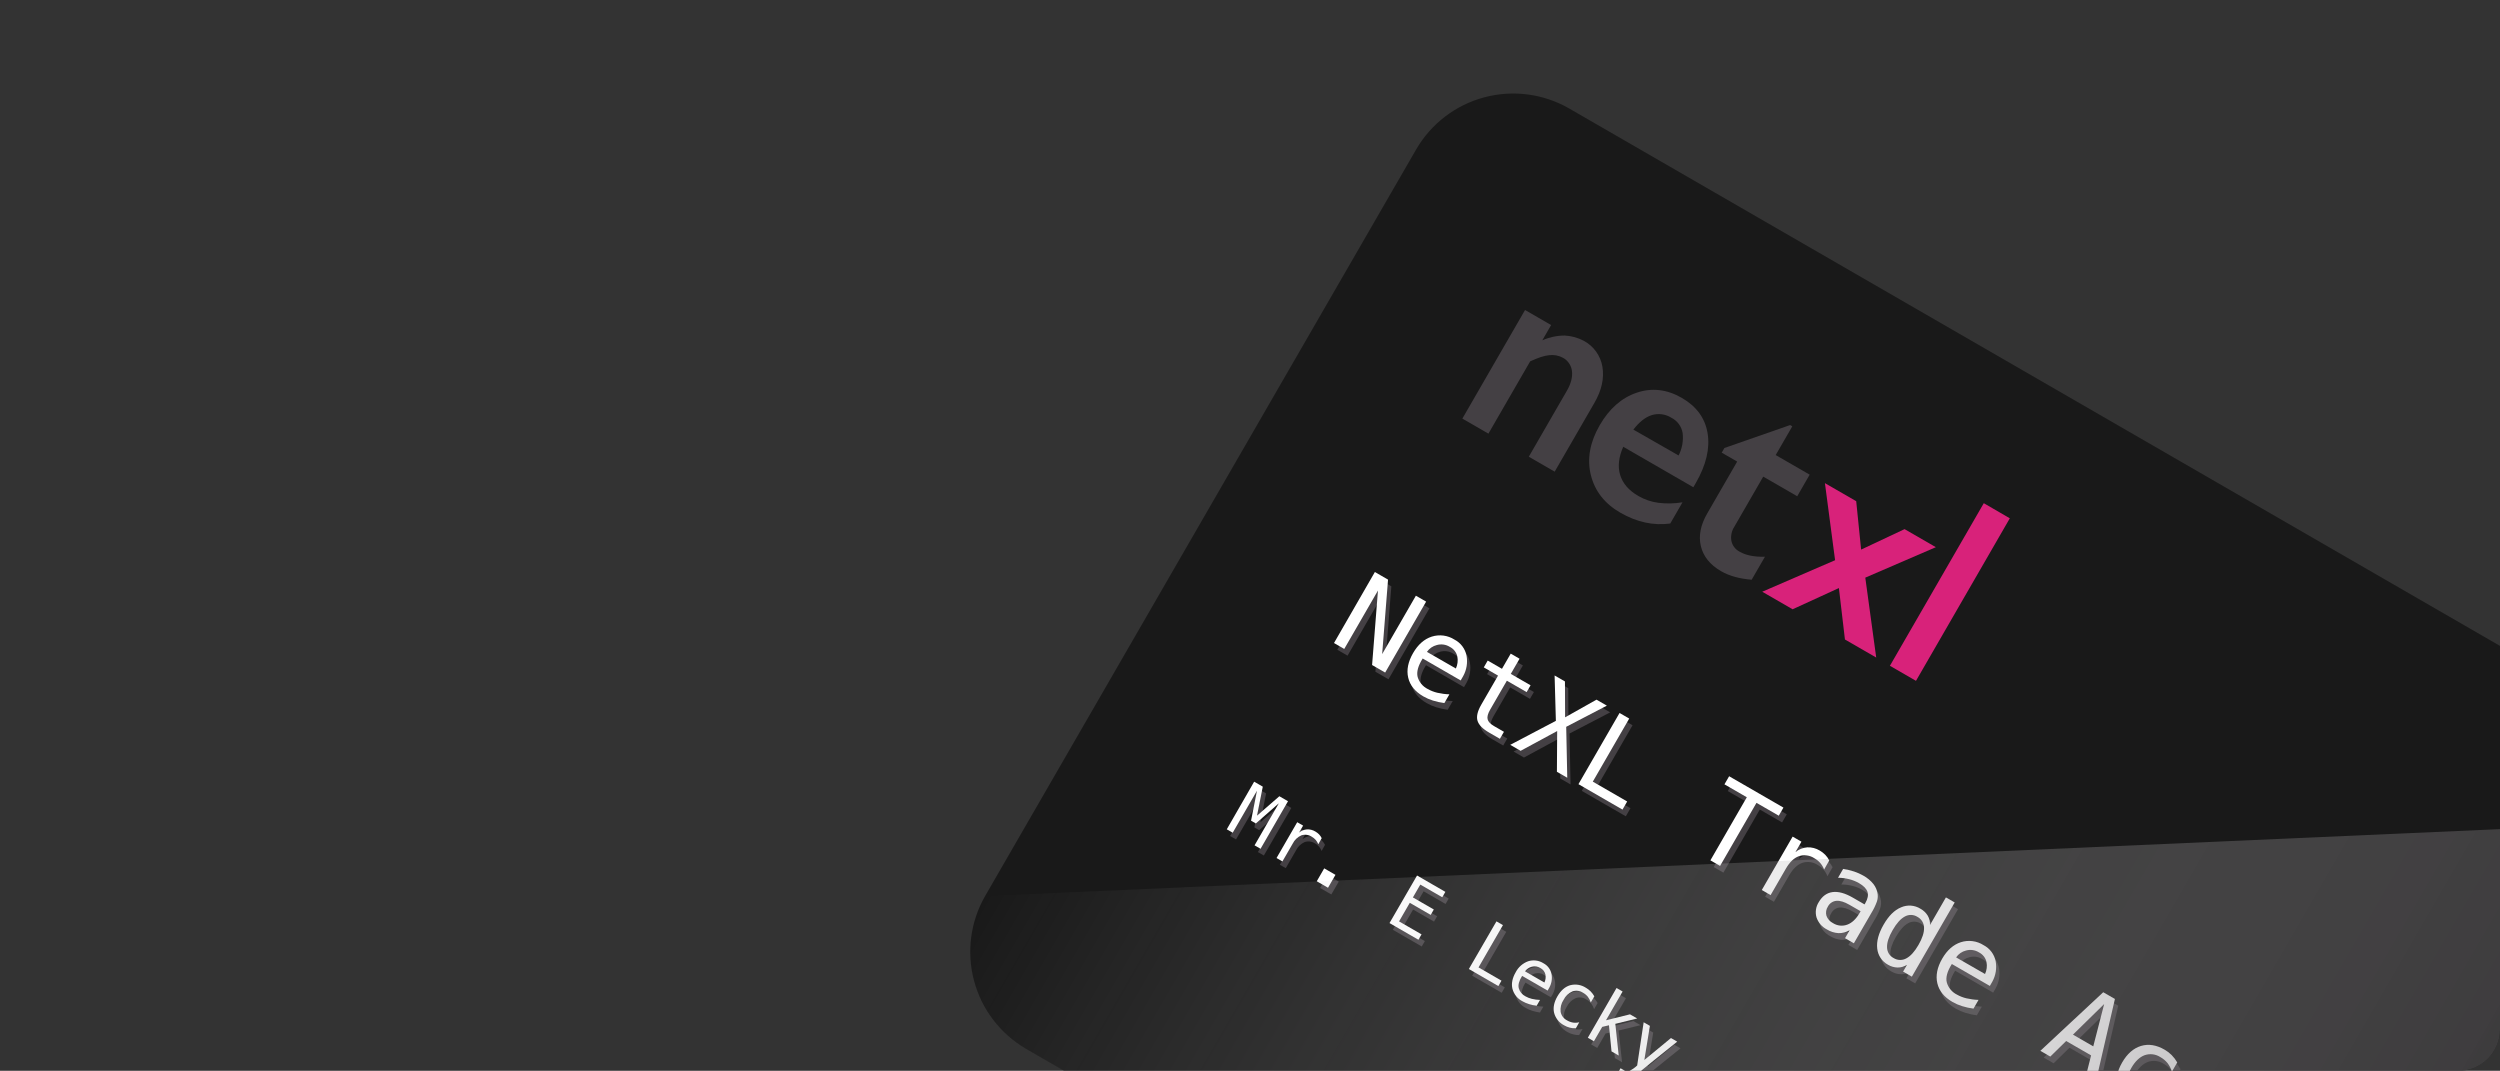 <svg width="600" height="257" viewBox="0 0 600 257" fill="none" xmlns="http://www.w3.org/2000/svg">
<rect x="0" y="0" width="600" height="257" fill="#333333" stroke="none"/>
<g clip-path="url(#clip0_70_93)">
<g clip-path="url(#clip1_70_93)">
<path d="M540.444 421.576L246.257 251.727C240.104 248.151 235.616 242.286 233.774 235.412C231.933 228.538 232.886 221.215 236.427 215.042L339.886 35.846C343.462 29.693 349.327 25.205 356.201 23.363C363.075 21.521 370.398 22.475 376.571 26.016L670.758 195.865C676.911 199.44 681.399 205.306 683.241 212.18C685.083 219.054 684.129 226.377 680.588 232.55L577.119 411.763C573.541 417.911 567.676 422.393 560.805 424.231C553.934 426.07 546.614 425.115 540.444 421.576Z" fill="black" fill-opacity="0.5"/>
<path d="M330.766 138.895L333.924 140.718L332.514 158.596L340.608 144.577L343.068 145.997L333.235 163.028L330.098 161.217L331.508 143.339L323.414 157.358L320.955 155.938L330.766 138.895Z" fill="#444044"/>
<path d="M351.954 163.888L351.361 164.915L342.239 159.648L342.199 159.717C341.131 161.429 340.74 162.877 341.026 164.062C341.206 164.69 341.515 165.274 341.934 165.775C342.353 166.277 342.872 166.685 343.458 166.974C344.176 167.379 344.946 167.68 345.748 167.87C346.702 168.092 347.675 168.218 348.654 168.248L347.443 170.345C346.513 170.225 345.595 170.024 344.7 169.745C343.9 169.496 343.129 169.161 342.401 168.745C340.41 167.596 339.199 166.101 338.766 164.259C338.333 162.418 338.723 160.447 339.936 158.347C341.116 156.302 342.608 154.987 344.411 154.401C345.317 154.112 346.274 154.026 347.217 154.148C348.159 154.271 349.063 154.599 349.864 155.11C350.611 155.496 351.261 156.046 351.764 156.719C352.268 157.393 352.611 158.171 352.77 158.997C353.07 160.673 352.782 162.401 351.954 163.888ZM350.207 162.051C350.62 161.162 350.745 160.165 350.563 159.202C350.454 158.698 350.234 158.226 349.918 157.819C349.602 157.413 349.198 157.083 348.738 156.853C348.281 156.569 347.771 156.384 347.239 156.308C346.707 156.233 346.165 156.269 345.648 156.415C344.678 156.653 343.83 157.238 343.261 158.058L350.207 162.051Z" fill="#444044"/>
<path d="M365.489 159.707L363.389 163.344L368.135 166.084L367.188 167.724L362.442 164.984L358.426 171.939C357.88 172.884 357.681 173.649 357.822 174.231C357.963 174.813 358.482 175.36 359.375 175.876L361.744 177.244L360.772 178.926L358.184 177.432C356.604 176.52 355.672 175.56 355.388 174.552C355.103 173.544 355.409 172.265 356.307 170.716L360.323 163.761L356.902 161.785L357.848 160.145L361.27 162.121L363.37 158.484L365.489 159.707Z" fill="#444044"/>
<path d="M373.899 163.723L376.385 165.158L376.419 173.767L383.957 169.53L386.443 170.965L376.687 176.044L376.939 188.272L374.454 186.837L374.519 177.06L365.747 181.81L363.253 180.37L374.206 174.612L373.899 163.723Z" fill="#444044"/>
<path d="M389.489 172.724L391.81 174.064L383.069 189.205L391.319 193.968L390.195 195.914L379.624 189.81L389.489 172.724Z" fill="#444044"/>
<path d="M415.788 187.907L428.823 195.433L427.7 197.379L422.354 194.293L413.612 209.433L411.291 208.093L420.032 192.952L414.665 189.853L415.788 187.907Z" fill="#444044"/>
<path d="M438.588 210.288C438.367 209.719 438.054 209.192 437.659 208.727C437.259 208.278 436.786 207.898 436.26 207.603C435.718 207.239 435.1 207.004 434.453 206.916C433.806 206.828 433.147 206.888 432.527 207.093C431.355 207.517 430.319 208.507 429.421 210.063L425.741 216.436L423.627 215.215L431.028 202.396L433.142 203.617L431.695 206.124C432.494 205.453 433.483 205.05 434.523 204.972C435.58 204.922 436.628 205.19 437.531 205.742C438.023 206.021 438.473 206.368 438.868 206.773C439.251 207.172 439.57 207.628 439.814 208.124L438.588 210.288Z" fill="#444044"/>
<path d="M449.959 220.667L445.724 228.002L443.605 226.779L444.714 224.859C443.906 225.34 442.98 225.585 442.04 225.564C441.046 225.501 440.083 225.194 439.236 224.67C438.057 224.066 437.163 223.021 436.75 221.762C436.579 221.153 436.539 220.514 436.633 219.888C436.727 219.262 436.952 218.662 437.294 218.13C437.614 217.492 438.081 216.94 438.657 216.519C439.233 216.098 439.902 215.821 440.606 215.71C441.99 215.519 443.609 215.961 445.462 217.035L448.289 218.667L448.48 218.335C449.07 217.313 449.24 216.422 448.989 215.66C448.739 214.898 448.056 214.194 446.939 213.55C446.207 213.133 445.421 212.818 444.603 212.615C443.726 212.393 442.826 212.279 441.922 212.276L443.15 210.148C444.04 210.29 444.918 210.498 445.776 210.772C446.541 211.023 447.279 211.351 447.978 211.751C448.92 212.263 449.752 212.954 450.427 213.786C450.982 214.501 451.331 215.353 451.438 216.251C451.503 216.847 451.436 217.451 451.241 218.018C450.904 218.942 450.475 219.83 449.959 220.667V220.667ZM445.374 219.17L444.675 218.767C443.444 218.056 442.396 217.736 441.53 217.808C441.098 217.846 440.684 217.994 440.326 218.237C439.968 218.48 439.678 218.811 439.484 219.199C439.273 219.52 439.133 219.883 439.074 220.263C439.015 220.643 439.039 221.031 439.144 221.402C439.421 222.165 439.981 222.793 440.709 223.156C441.213 223.479 441.785 223.682 442.38 223.747C442.975 223.812 443.577 223.738 444.139 223.532C445.27 223.108 446.245 222.187 447.073 220.772L447.342 220.306L445.374 219.17Z" fill="#444044"/>
<path d="M463.992 223.614L467.819 216.986L469.924 218.202L459.643 236.009L457.537 234.794L458.469 233.18C457.799 233.601 457.023 233.821 456.232 233.816C455.418 233.801 454.621 233.572 453.924 233.15C453.205 232.763 452.593 232.205 452.141 231.526C451.688 230.846 451.41 230.066 451.33 229.254C451.133 227.541 451.648 225.623 452.866 223.513C454.084 221.403 455.445 220.043 457.036 219.379C457.783 219.046 458.6 218.902 459.416 218.96C460.231 219.017 461.02 219.275 461.713 219.709C462.433 220.104 463.036 220.68 463.463 221.381C463.851 222.059 464.034 222.834 463.992 223.614V223.614ZM455.04 224.82C454.096 226.455 453.645 227.834 453.686 228.969C453.691 229.501 453.84 230.022 454.118 230.475C454.397 230.929 454.793 231.298 455.266 231.543C455.72 231.828 456.242 231.985 456.777 231.999C457.313 232.013 457.843 231.882 458.31 231.621C459.323 231.09 460.297 230.014 461.232 228.395C462.167 226.775 462.612 225.393 462.568 224.247C462.559 223.712 462.406 223.189 462.126 222.733C461.846 222.277 461.449 221.904 460.976 221.654C460.527 221.368 460.009 221.21 459.477 221.196C458.945 221.182 458.42 221.312 457.956 221.573C456.955 222.104 455.983 223.186 455.04 224.82V224.82Z" fill="#444044"/>
<path d="M478.953 237.211L478.36 238.238L469.239 232.971L469.199 233.04C468.138 234.729 467.727 236.218 468.025 237.385C468.202 238.014 468.509 238.599 468.926 239.102C469.343 239.606 469.861 240.016 470.446 240.307C471.165 240.713 471.937 241.016 472.74 241.206C473.694 241.427 474.667 241.553 475.646 241.584L474.435 243.681C473.505 243.561 472.587 243.36 471.692 243.081C470.892 242.832 470.121 242.497 469.393 242.081C467.402 240.932 466.191 239.437 465.758 237.595C465.325 235.754 465.715 233.783 466.928 231.683C468.108 229.638 469.6 228.323 471.403 227.737C472.309 227.448 473.266 227.362 474.209 227.484C475.151 227.607 476.055 227.935 476.856 228.446C477.603 228.833 478.252 229.383 478.755 230.056C479.259 230.729 479.603 231.508 479.762 232.333C480.059 234.004 479.774 235.726 478.953 237.211ZM477.202 235.371C477.617 234.483 477.742 233.486 477.558 232.522C477.451 232.018 477.23 231.545 476.914 231.139C476.598 230.732 476.194 230.402 475.733 230.174C475.276 229.891 474.766 229.705 474.234 229.63C473.702 229.555 473.16 229.591 472.643 229.736C471.674 229.975 470.827 230.56 470.26 231.381L477.202 235.371Z" fill="#444044"/>
<path d="M505.572 239.744L508.376 241.363L503.741 261.469L501.35 260.089L502.661 254.909L496.677 251.454L492.867 255.192L490.477 253.811L505.572 239.744ZM505.794 242.588L498.309 249.922L503.185 252.737L505.794 242.588Z" fill="#444044"/>
<path d="M516.682 268.072C515.956 268.079 515.233 267.992 514.53 267.814C513.836 267.632 513.17 267.357 512.55 266.998C510.565 265.852 509.358 264.362 508.93 262.526C508.501 260.691 508.893 258.72 510.106 256.613C511.322 254.507 512.833 253.182 514.64 252.637C516.446 252.092 518.34 252.393 520.32 253.54C520.931 253.891 521.493 254.322 521.991 254.821C522.51 255.354 522.961 255.948 523.333 256.592L522.058 258.801C521.829 258.063 521.473 257.371 521.006 256.756C520.53 256.174 519.948 255.688 519.291 255.322C518.737 254.959 518.107 254.728 517.45 254.648C516.793 254.568 516.126 254.641 515.502 254.86C514.291 255.312 513.238 256.321 512.321 257.908C511.404 259.496 511.058 260.913 511.278 262.185C511.4 262.832 511.668 263.442 512.062 263.969C512.456 264.495 512.965 264.925 513.551 265.224C514.216 265.622 514.949 265.893 515.713 266.023C516.453 266.133 517.208 266.093 517.932 265.906L516.682 268.072Z" fill="#444044"/>
<path d="M301.794 189.215L303.865 190.411L302.483 197.368L307.839 192.705L309.919 193.906L303.327 205.323L301.89 204.493L307.714 194.405L302.201 199.242L301.049 198.577L302.472 191.378L296.648 201.466L295.224 200.644L301.794 189.215Z" fill="#444044"/>
<path d="M317.185 204.228C317.034 203.848 316.823 203.494 316.559 203.182C316.291 202.88 315.975 202.626 315.624 202.429C315.26 202.187 314.847 202.031 314.414 201.973C313.981 201.914 313.541 201.955 313.126 202.092C312.22 202.489 311.483 203.196 311.049 204.085L308.583 208.357L307.163 207.537L312.128 198.938L313.547 199.758L312.578 201.436C313.11 200.984 313.772 200.713 314.469 200.663C315.174 200.628 315.873 200.805 316.476 201.172C316.807 201.36 317.11 201.593 317.376 201.865C317.632 202.131 317.844 202.436 318.005 202.768L317.185 204.228Z" fill="#444044"/>
<path d="M318.608 210.015L321.309 211.574L319.521 214.672L316.819 213.113L318.608 210.015Z" fill="#444044"/>
<path d="M340.887 211.734L347.683 215.657L346.936 216.952L341.672 213.912L339.893 216.993L344.911 219.891L344.164 221.185L339.146 218.288L336.572 222.745L341.966 225.859L341.219 227.153L334.276 223.145L340.887 211.734Z" fill="#444044"/>
<path d="M359.946 222.737L361.504 223.636L355.642 233.789L361.152 236.971L360.405 238.265L353.32 234.175L359.946 222.737Z" fill="#444044"/>
<path d="M372.62 238.661L372.221 239.352L366.107 235.822L366.082 235.865C365.362 237.013 365.1 237.984 365.298 238.778C365.416 239.2 365.622 239.593 365.901 239.931C366.181 240.269 366.529 240.544 366.922 240.739C367.402 241.012 367.919 241.214 368.457 241.338C369.096 241.488 369.748 241.574 370.404 241.593L369.592 243C368.969 242.919 368.354 242.784 367.754 242.595C367.217 242.431 366.7 242.207 366.212 241.928C365.616 241.628 365.091 241.204 364.672 240.685C364.252 240.166 363.948 239.564 363.779 238.918C363.485 237.687 363.745 236.366 364.559 234.956C365.19 233.728 366.261 232.783 367.559 232.31C368.166 232.119 368.808 232.062 369.439 232.144C370.07 232.227 370.676 232.446 371.214 232.787C371.715 233.045 372.151 233.414 372.488 233.866C372.825 234.318 373.055 234.841 373.16 235.394C373.366 236.513 373.175 237.668 372.62 238.661V238.661ZM371.458 237.415C371.738 236.818 371.822 236.149 371.7 235.501C371.626 235.164 371.478 234.848 371.265 234.576C371.053 234.304 370.782 234.083 370.473 233.93C370.167 233.739 369.824 233.614 369.467 233.564C369.11 233.513 368.746 233.537 368.399 233.635C367.751 233.799 367.184 234.19 366.802 234.738L371.458 237.415Z" fill="#444044"/>
<path d="M378.99 248.425C378.499 248.43 378.01 248.368 377.536 248.242C377.071 248.123 376.625 247.941 376.209 247.701C375.616 247.4 375.093 246.977 374.674 246.46C374.256 245.943 373.952 245.343 373.782 244.7C373.492 243.468 373.759 242.149 374.574 240.738C375.388 239.327 376.397 238.437 377.609 238.072C378.25 237.898 378.922 237.862 379.578 237.967C380.235 238.071 380.862 238.314 381.418 238.678C381.828 238.913 382.205 239.203 382.539 239.538C382.887 239.893 383.189 240.292 383.436 240.723L382.582 242.203C382.43 241.709 382.191 241.246 381.876 240.835C381.554 240.439 381.159 240.109 380.711 239.863C380.341 239.619 379.919 239.463 379.478 239.409C379.038 239.354 378.591 239.402 378.172 239.548C377.245 239.96 376.492 240.683 376.042 241.592C375.479 242.435 375.232 243.449 375.344 244.457C375.426 244.892 375.607 245.302 375.874 245.656C376.141 246.01 376.486 246.297 376.882 246.495C377.328 246.763 377.819 246.946 378.332 247.033C378.827 247.106 379.332 247.078 379.817 246.953L378.99 248.425Z" fill="#444044"/>
<path d="M388.764 238.731L390.222 239.573L386.236 246.476L391.999 245.045L393.724 246.042L388.473 247.325L389.291 254.937L387.565 253.94L386.95 247.671L385.329 248.058L383.336 251.51L381.877 250.668L388.764 238.731Z" fill="#444044"/>
<path d="M397.695 256.124C397.116 256.59 396.361 257.2 395.433 257.971C394.656 258.645 393.84 259.272 392.989 259.851C392.565 260.103 392.08 260.237 391.587 260.238C391.09 260.224 390.605 260.081 390.181 259.823L389.046 259.168L389.726 257.99L390.563 258.473C390.735 258.586 390.929 258.661 391.132 258.695C391.336 258.729 391.543 258.721 391.743 258.671C392.472 258.337 393.14 257.882 393.717 257.325L395.275 246.954L396.772 247.819L395.443 256.009L401.829 250.738L403.326 251.603L397.695 256.124Z" fill="#444044"/>
<path d="M329.969 137.284L333.128 139.108L331.718 156.986L339.812 142.967L342.271 144.387L332.438 161.417L329.302 159.606L330.712 141.728L322.618 155.747L320.158 154.327L329.969 137.284Z" fill="white"/>
<path d="M351.16 162.273L350.564 163.304L341.443 158.038L341.403 158.107C340.335 159.818 339.943 161.267 340.229 162.452C340.409 163.08 340.719 163.663 341.138 164.165C341.557 164.666 342.076 165.075 342.662 165.364C343.379 165.768 344.15 166.07 344.952 166.26C345.906 166.48 346.879 166.607 347.858 166.638L346.647 168.735C345.717 168.614 344.799 168.414 343.904 168.135C343.103 167.886 342.332 167.551 341.604 167.135C339.614 165.986 338.402 164.49 337.97 162.649C337.537 160.807 337.927 158.837 339.139 156.737C340.32 154.692 341.812 153.376 343.615 152.791C344.52 152.502 345.478 152.416 346.421 152.538C347.363 152.661 348.267 152.989 349.068 153.5C349.815 153.886 350.465 154.436 350.968 155.109C351.471 155.782 351.815 156.561 351.973 157.387C352.274 159.061 351.986 160.787 351.16 162.273V162.273ZM349.41 160.44C349.822 159.549 349.947 158.552 349.769 157.587C349.659 157.085 349.437 156.613 349.121 156.208C348.805 155.802 348.401 155.472 347.941 155.243C347.485 154.959 346.974 154.773 346.442 154.698C345.91 154.623 345.368 154.659 344.851 154.805C343.882 155.043 343.033 155.627 342.465 156.448L349.41 160.44Z" fill="white"/>
<path d="M364.692 158.096L362.592 161.734L367.338 164.474L366.394 166.11L361.648 163.369L357.63 170.329C357.084 171.274 356.884 172.039 357.026 172.621C357.167 173.203 357.686 173.75 358.579 174.266L360.948 175.633L359.976 177.316L357.387 175.821C355.808 174.91 354.876 173.95 354.591 172.941C354.306 171.933 354.613 170.655 355.511 169.106L359.529 162.146L356.108 160.171L357.052 158.535L360.474 160.511L362.574 156.873L364.692 158.096Z" fill="white"/>
<path d="M373.103 162.113L375.588 163.548L375.623 172.157L383.161 167.92L385.646 169.354L375.89 174.434L376.143 186.662L373.658 185.227L373.722 175.449L364.95 180.199L362.456 178.76L373.409 173.002L373.103 162.113Z" fill="white"/>
<path d="M388.693 171.113L391.014 172.453L382.272 187.594L390.523 192.357L389.399 194.303L378.828 188.2L388.693 171.113Z" fill="white"/>
<path d="M414.992 186.297L428.027 193.823L426.903 195.769L421.557 192.682L412.816 207.823L410.494 206.483L419.236 191.342L413.868 188.243L414.992 186.297Z" fill="white"/>
<path d="M437.792 208.677C437.571 208.109 437.257 207.582 436.863 207.117C436.463 206.666 435.991 206.285 435.466 205.989C434.924 205.625 434.305 205.391 433.657 205.303C433.01 205.215 432.351 205.277 431.731 205.483C430.558 205.907 429.523 206.897 428.624 208.453L424.945 214.826L422.83 213.605L430.232 200.786L432.346 202.006L430.899 204.513C431.698 203.843 432.687 203.44 433.727 203.362C434.784 203.312 435.831 203.58 436.734 204.131C437.226 204.411 437.677 204.758 438.072 205.163C438.455 205.562 438.774 206.018 439.018 206.514L437.792 208.677Z" fill="white"/>
<path d="M449.162 219.056L444.927 226.392L442.809 225.168L443.917 223.248C443.11 223.73 442.183 223.974 441.243 223.954C440.249 223.891 439.286 223.584 438.44 223.06C437.262 222.454 436.369 221.41 435.953 220.152C435.782 219.542 435.743 218.904 435.836 218.277C435.93 217.651 436.155 217.052 436.497 216.519C437.319 215.095 438.426 214.285 439.81 214.1C441.194 213.915 442.811 214.354 444.666 215.425L447.492 217.056L447.684 216.724C448.274 215.703 448.443 214.811 448.193 214.049C447.942 213.287 447.259 212.584 446.143 211.94C445.411 211.523 444.624 211.208 443.806 211.005C442.931 210.783 442.032 210.667 441.128 210.661L442.354 208.538C443.244 208.677 444.122 208.886 444.979 209.162C445.745 209.413 446.483 209.741 447.182 210.14C448.124 210.652 448.956 211.344 449.631 212.176C450.185 212.89 450.535 213.742 450.642 214.641C450.707 215.237 450.64 215.841 450.444 216.408C450.108 217.332 449.678 218.219 449.162 219.056V219.056ZM444.578 217.56L443.879 217.157C442.649 216.447 441.599 216.122 440.733 216.198C440.302 216.236 439.888 216.383 439.53 216.627C439.171 216.87 438.882 217.201 438.688 217.588C438.476 217.909 438.336 218.272 438.278 218.653C438.219 219.033 438.243 219.421 438.348 219.791C438.625 220.555 439.185 221.183 439.912 221.546C440.417 221.87 440.989 222.072 441.585 222.136C442.181 222.2 442.784 222.126 443.345 221.917C444.473 221.498 445.448 220.577 446.277 219.162L446.546 218.696L444.578 217.56Z" fill="white"/>
<path d="M463.198 221.999L467.022 215.376L469.128 216.592L458.847 234.399L456.741 233.183L457.673 231.57C457.003 231.99 456.227 232.211 455.436 232.206C454.621 232.191 453.825 231.961 453.127 231.54C452.409 231.153 451.797 230.595 451.344 229.915C450.892 229.236 450.613 228.456 450.533 227.643C450.337 225.931 450.852 224.013 452.07 221.903C453.288 219.793 454.649 218.433 456.24 217.769C456.987 217.436 457.804 217.292 458.619 217.349C459.435 217.407 460.224 217.664 460.917 218.099C461.636 218.493 462.24 219.07 462.667 219.771C463.054 220.447 463.238 221.221 463.198 221.999V221.999ZM454.244 223.21C453.299 224.845 452.848 226.224 452.89 227.358C452.894 227.891 453.044 228.411 453.322 228.865C453.6 229.319 453.997 229.688 454.469 229.933C454.923 230.218 455.445 230.375 455.981 230.389C456.517 230.403 457.046 230.272 457.514 230.011C458.527 229.48 459.5 228.404 460.435 226.785C461.37 225.165 461.816 223.782 461.771 222.637C461.763 222.102 461.61 221.579 461.33 221.122C461.05 220.666 460.653 220.294 460.179 220.044C459.73 219.758 459.212 219.6 458.681 219.586C458.149 219.571 457.623 219.702 457.16 219.963C456.159 220.493 455.187 221.576 454.244 223.21Z" fill="white"/>
<path d="M478.159 235.596L477.564 236.628L468.442 231.361L468.402 231.43C467.341 233.119 466.93 234.607 467.229 235.775C467.406 236.404 467.713 236.989 468.13 237.492C468.547 237.995 469.064 238.406 469.649 238.697C470.368 239.103 471.14 239.406 471.944 239.596C472.898 239.816 473.871 239.943 474.85 239.974L473.639 242.071C472.709 241.95 471.791 241.75 470.896 241.471C470.095 241.222 469.324 240.887 468.596 240.471C466.606 239.322 465.394 237.826 464.961 235.985C464.529 234.143 464.919 232.173 466.131 230.073C467.312 228.028 468.804 226.712 470.607 226.127C471.512 225.838 472.47 225.752 473.412 225.874C474.355 225.997 475.259 226.325 476.06 226.836C476.807 227.222 477.456 227.773 477.959 228.446C478.462 229.119 478.806 229.897 478.965 230.723C479.262 232.392 478.978 234.112 478.159 235.596V235.596ZM476.406 233.761C476.821 232.871 476.947 231.873 476.764 230.908C476.655 230.405 476.434 229.933 476.117 229.527C475.801 229.122 475.397 228.792 474.936 228.563C474.48 228.28 473.969 228.095 473.437 228.019C472.905 227.944 472.364 227.98 471.846 228.126C470.878 228.364 470.03 228.95 469.464 229.771L476.406 233.761Z" fill="white"/>
<path d="M504.775 238.134L507.58 239.753L502.944 259.859L500.554 258.479L501.865 253.299L495.88 249.843L492.071 253.581L489.681 252.201L504.775 238.134ZM504.997 240.977L497.512 248.312L502.384 251.124L504.997 240.977Z" fill="white"/>
<path d="M515.886 266.462C515.16 266.469 514.437 266.382 513.734 266.203C513.04 266.021 512.374 265.747 511.753 265.388C509.769 264.242 508.562 262.751 508.133 260.916C507.705 259.081 508.097 257.11 509.31 255.002C510.526 252.897 512.037 251.571 513.843 251.026C515.65 250.482 517.543 250.783 519.523 251.93C520.135 252.281 520.697 252.712 521.194 253.211C521.713 253.743 522.164 254.338 522.537 254.981L521.261 257.191C521.032 256.453 520.677 255.761 520.21 255.145C519.733 254.564 519.151 254.078 518.495 253.712C517.941 253.349 517.311 253.118 516.654 253.038C515.997 252.958 515.33 253.031 514.705 253.25C513.496 253.703 512.436 254.719 511.524 256.298C510.613 257.877 510.261 259.303 510.482 260.575C510.603 261.222 510.871 261.832 511.265 262.358C511.659 262.885 512.169 263.314 512.755 263.613C513.42 264.012 514.153 264.283 514.917 264.413C515.657 264.522 516.412 264.483 517.136 264.296L515.886 266.462Z" fill="white"/>
<path d="M530 274.611C529.266 274.615 528.536 274.524 527.826 274.339C527.132 274.158 526.467 273.883 525.846 273.524C523.867 272.381 522.66 270.891 522.226 269.052C521.792 267.214 522.185 265.243 523.407 263.141C524.622 261.035 526.132 259.709 527.936 259.163C529.739 258.616 531.638 258.924 533.633 260.087C534.245 260.439 534.809 260.871 535.308 261.371C535.827 261.903 536.278 262.498 536.65 263.141L535.375 265.35C535.144 264.612 534.787 263.919 534.319 263.303C533.842 262.721 533.261 262.235 532.604 261.869C532.052 261.512 531.425 261.285 530.772 261.208C530.119 261.13 529.457 261.202 528.836 261.42C527.627 261.873 526.567 262.889 525.655 264.468C524.743 266.047 524.396 267.473 524.613 268.745C524.734 269.391 525.002 270.001 525.396 270.528C525.79 271.054 526.3 271.484 526.886 271.783C527.552 272.182 528.287 272.454 529.052 272.585C529.792 272.693 530.546 272.653 531.271 272.468L530 274.611Z" fill="white"/>
<path d="M300.998 187.604L303.069 188.8L301.687 195.758L307.043 191.095L309.122 192.295L302.531 203.712L301.094 202.883L306.918 192.795L301.405 197.631L300.253 196.966L301.676 189.768L295.851 199.856L294.427 199.034L300.998 187.604Z" fill="white"/>
<path d="M316.389 202.618C316.238 202.238 316.026 201.884 315.763 201.571C315.495 201.27 315.179 201.016 314.828 200.819C314.464 200.577 314.05 200.421 313.618 200.362C313.185 200.304 312.745 200.345 312.33 200.481C311.422 200.878 310.684 201.583 310.248 202.473L307.782 206.744L306.367 205.927L311.332 197.328L312.747 198.145L311.778 199.823C312.313 199.373 312.976 199.104 313.672 199.053C314.378 199.017 315.077 199.195 315.68 199.562C316.011 199.75 316.314 199.983 316.58 200.254C316.836 200.521 317.048 200.826 317.209 201.158L316.389 202.618Z" fill="white"/>
<path d="M317.812 208.404L320.513 209.964L318.725 213.062L316.024 211.502L317.812 208.404Z" fill="white"/>
<path d="M340.091 210.123L346.887 214.047L346.14 215.341L340.876 212.302L339.097 215.383L344.115 218.28L343.368 219.575L338.35 216.677L335.776 221.135L341.17 224.249L340.422 225.543L333.48 221.535L340.091 210.123Z" fill="white"/>
<path d="M359.15 221.127L360.708 222.026L354.846 232.179L360.356 235.36L359.609 236.655L352.524 232.564L359.15 221.127Z" fill="white"/>
<path d="M371.824 237.051L371.425 237.741L365.311 234.211L365.286 234.254C364.566 235.403 364.304 236.374 364.502 237.167C364.62 237.59 364.826 237.983 365.105 238.321C365.385 238.658 365.733 238.934 366.126 239.129C366.606 239.402 367.123 239.603 367.661 239.727C368.3 239.878 368.952 239.964 369.608 239.983L368.796 241.389C368.172 241.309 367.558 241.174 366.958 240.984C366.421 240.82 365.904 240.597 365.416 240.318C364.82 240.017 364.295 239.594 363.875 239.075C363.456 238.556 363.152 237.954 362.983 237.308C362.689 236.076 362.949 234.755 363.763 233.346C364.394 232.117 365.465 231.172 366.763 230.7C367.37 230.507 368.012 230.45 368.643 230.532C369.275 230.615 369.88 230.834 370.418 231.176C370.918 231.435 371.354 231.803 371.691 232.254C372.029 232.705 372.259 233.227 372.366 233.78C372.57 234.9 372.378 236.056 371.824 237.051ZM370.662 235.805C370.942 235.208 371.026 234.538 370.904 233.891C370.83 233.554 370.682 233.237 370.469 232.966C370.257 232.694 369.986 232.473 369.677 232.319C369.371 232.129 369.029 232.004 368.673 231.953C368.316 231.902 367.953 231.925 367.606 232.021C366.959 232.186 366.392 232.577 366.008 233.124L370.662 235.805Z" fill="white"/>
<path d="M378.193 246.815C377.703 246.819 377.214 246.758 376.74 246.632C376.275 246.513 375.829 246.331 375.413 246.09C374.82 245.79 374.296 245.367 373.878 244.85C373.46 244.333 373.156 243.733 372.986 243.089C372.696 241.858 372.963 240.539 373.777 239.128C374.592 237.717 375.601 236.827 376.812 236.462C377.454 236.288 378.126 236.252 378.782 236.356C379.439 236.461 380.066 236.703 380.622 237.068C381.032 237.303 381.409 237.592 381.743 237.927C382.091 238.283 382.393 238.681 382.64 239.113L381.786 240.593C381.634 240.099 381.395 239.635 381.08 239.225C380.758 238.828 380.363 238.498 379.915 238.253C379.544 238.009 379.123 237.853 378.682 237.798C378.242 237.744 377.795 237.791 377.376 237.938C376.449 238.349 375.695 239.073 375.246 239.982C374.683 240.825 374.436 241.839 374.548 242.846C374.631 243.281 374.813 243.691 375.079 244.045C375.346 244.398 375.69 244.686 376.086 244.885C376.532 245.153 377.023 245.335 377.536 245.423C378.031 245.493 378.536 245.466 379.021 245.342L378.193 246.815Z" fill="white"/>
<path d="M387.968 237.12L389.426 237.962L385.44 244.866L391.2 243.439L392.926 244.436L387.675 245.719L388.492 253.331L386.766 252.334L386.152 246.065L384.53 246.452L382.537 249.904L381.079 249.062L387.968 237.12Z" fill="white"/>
<path d="M396.899 254.514C396.32 254.979 395.564 255.59 394.639 256.356C393.861 257.031 393.044 257.66 392.193 258.241C391.769 258.493 391.284 258.626 390.79 258.627C390.294 258.614 389.809 258.471 389.384 258.213L388.25 257.557L388.93 256.379L389.763 256.86C389.935 256.974 390.13 257.05 390.334 257.085C390.538 257.119 390.746 257.111 390.947 257.061C391.676 256.727 392.343 256.272 392.921 255.715L394.479 245.344L395.976 246.208L394.643 254.396L401.033 249.128L402.53 249.992L396.899 254.514Z" fill="white"/>
<path d="M375.531 80.531C373.676 80.532 371.843 80.924 370.15 81.681L372.267 78.013L366.011 74.401L350.964 100.463L357.22 104.075L367.235 86.73C369.117 85.86 370.621 85.348 371.833 85.242C372.96 85.106 374.101 85.322 375.1 85.862C375.694 86.183 376.202 86.642 376.581 87.201C376.959 87.76 377.197 88.402 377.273 89.073C377.434 90.489 377.05 92.051 376.078 93.734L366.91 109.612L373.124 113.2L382.69 96.631C384.409 93.653 385.027 90.789 384.588 88.061C384.372 86.741 383.854 85.488 383.076 84.4C382.297 83.312 381.278 82.418 380.099 81.787C378.686 81.04 377.127 80.612 375.531 80.531V80.531Z" fill="#444044"/>
<path d="M392.811 94.247C389.166 95.479 386.218 98.093 383.926 102.062C381.56 106.161 380.85 110.181 381.803 114.011C382.756 117.84 385.097 120.861 388.851 123.028C392.821 125.32 396.809 126.184 400.86 125.646L403.799 120.554C401.893 120.868 399.951 120.91 398.033 120.677C396.337 120.454 394.702 119.901 393.22 119.049C390.89 117.704 389.451 116.01 388.836 113.987C388.221 111.963 388.49 109.702 389.577 107.223L406.405 116.938L407.003 115.903C409.494 111.588 410.426 107.581 409.818 103.951C409.21 100.321 407.146 97.518 403.651 95.5C400.07 93.433 396.456 93.015 392.811 94.247ZM392.011 103.105C393.416 101.27 394.892 100.109 396.439 99.621C397.222 99.385 398.046 99.321 398.856 99.431C399.665 99.541 400.442 99.824 401.133 100.26C401.843 100.618 402.458 101.139 402.927 101.78C403.397 102.421 403.708 103.165 403.836 103.949C404.05 105.794 403.713 107.662 402.867 109.315L392.011 103.105Z" fill="#444044"/>
<path d="M413.859 107.515L413.211 108.637L416.922 110.779L409.722 123.249C408.153 125.968 407.616 128.592 408.204 131.06C408.793 133.529 410.391 135.544 413.066 137.089C415.051 138.235 417.489 138.894 420.398 139.136L423.587 133.613C421.016 133.682 419.009 133.271 417.542 132.424C417.035 132.169 416.591 131.803 416.243 131.353C415.895 130.903 415.653 130.382 415.533 129.826C415.331 128.647 415.579 127.435 416.228 126.43L423.178 114.392L431.333 119.1L434.323 113.922L426.168 109.214L430.154 102.31L429.636 102.011L413.859 107.515Z" fill="#444044"/>
<path d="M437.982 115.954L440.421 134.449L422.936 142.016L430.228 146.226L441.337 141.134L442.784 153.476L450.292 157.81L447.67 138.634L464.605 131.325L457.097 126.99L446.668 131.9L445.49 120.289L437.982 115.954Z" fill="#D8227A"/>
<path d="M476.11 120.765L453.579 159.789L459.836 163.401L482.356 124.395L476.11 120.765Z" fill="#D8227A"/>
<path d="M670.758 195.865C676.911 199.44 681.399 205.306 683.241 212.18C685.083 219.054 684.129 226.377 680.588 232.55L577.119 411.763C573.544 417.916 567.678 422.404 560.804 424.246C553.931 426.088 546.607 425.134 540.434 421.593L246.247 251.744C240.094 248.169 235.606 242.303 233.765 235.429C231.923 228.555 232.876 221.232 236.418 215.059" fill="url(#paint0_linear_70_93)" fill-opacity="0.6"/>
</g>
</g>
<defs>
<linearGradient id="paint0_linear_70_93" x1="288.157" y1="125.444" x2="628.858" y2="322.148" gradientUnits="userSpaceOnUse">
<stop stop-color="white" stop-opacity="0"/>
<stop offset="1" stop-color="#444044"/>
</linearGradient>
<clipPath id="clip0_70_93">
<rect width="600" height="257" rx="10" fill="white"/>
</clipPath>
<clipPath id="clip1_70_93">
<rect width="393.408" height="260.628" fill="white" transform="translate(353.314 12.589) rotate(30)"/>
</clipPath>
</defs>
</svg>
